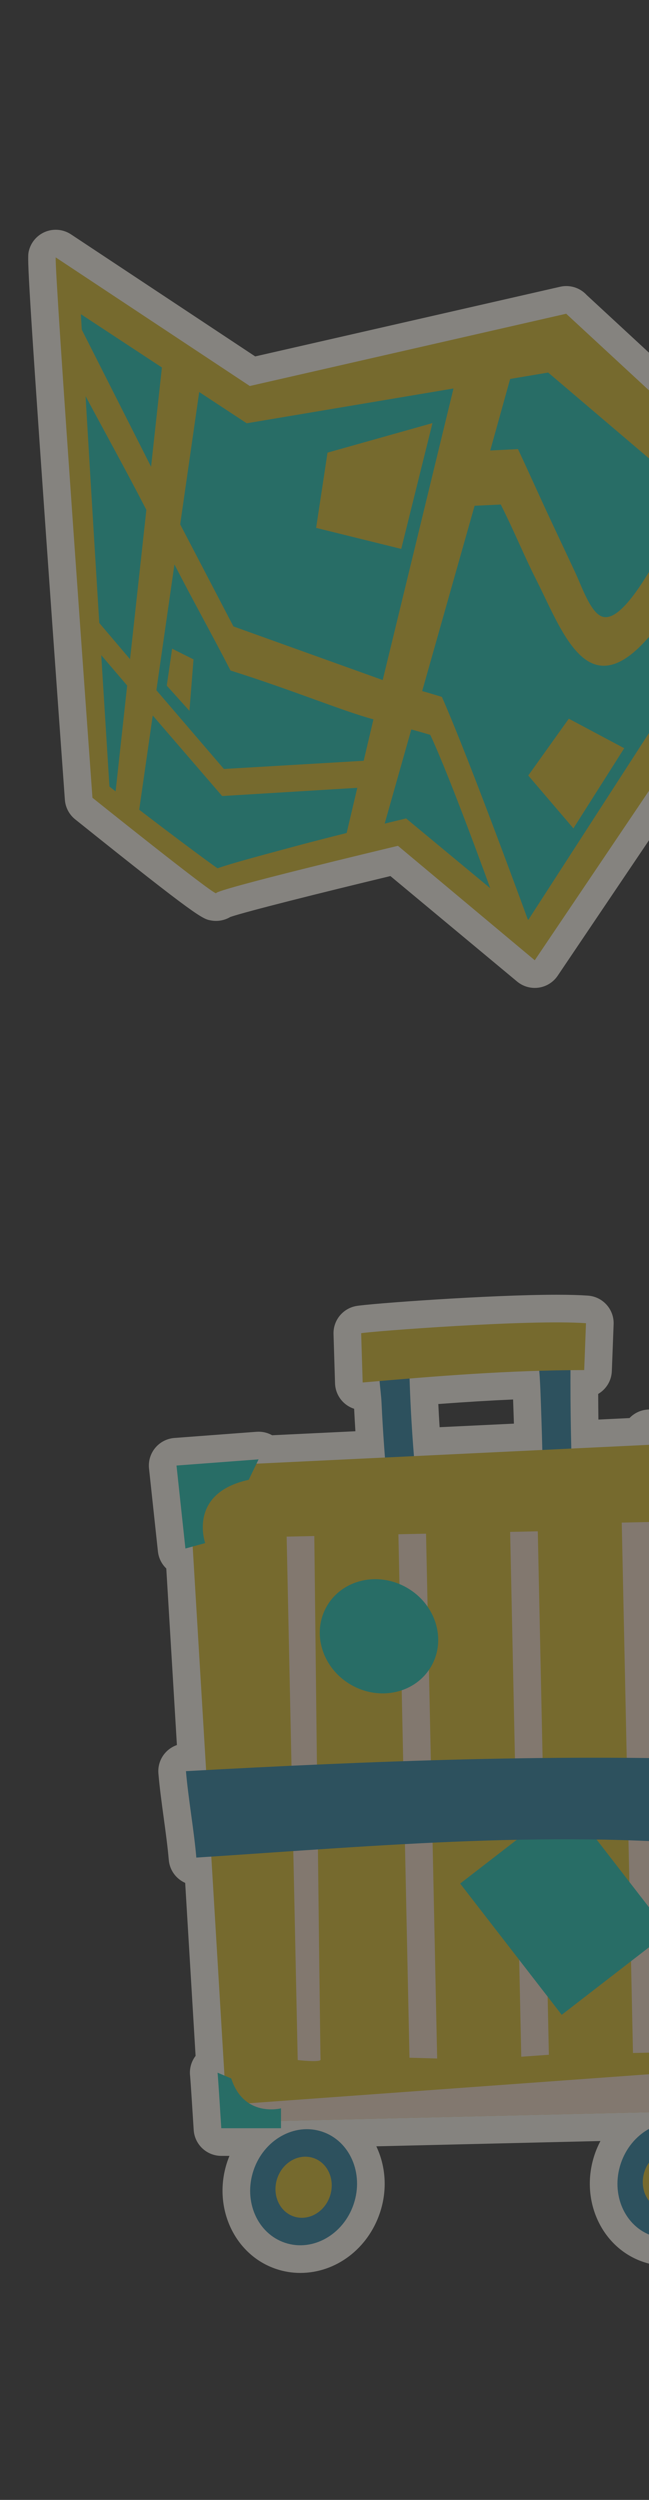 <?xml version="1.0" encoding="utf-8"?>
<!-- Generator: Adobe Illustrator 16.0.0, SVG Export Plug-In . SVG Version: 6.00 Build 0)  -->
<!DOCTYPE svg PUBLIC "-//W3C//DTD SVG 1.1//EN" "http://www.w3.org/Graphics/SVG/1.1/DTD/svg11.dtd">
<svg version="1.1" id="Calque_1" xmlns="http://www.w3.org/2000/svg" xmlns:xlink="http://www.w3.org/1999/xlink" x="0px" y="0px"
	 width="189px" height="728px" viewBox="0 0 189 728" enable-background="new 0 0 189 728" xml:space="preserve">
<rect x="0" y="0" width="189" height="728" fill="#333333" stroke="none"/>
<g opacity="0.4">
	<g>
		<path fill="#FEF9EF" d="M155.731,287.694c-1.873,0-3.697-0.652-5.153-1.865l-36.884-30.709
			c-20.328,4.884-42.039,10.339-46.613,11.908c-1.25,0.746-2.691,1.153-4.164,1.153c-0.482,0-0.99-0.045-1.463-0.131
			c-2.436-0.436-3.665-0.656-39.568-29.449c-1.747-1.402-2.832-3.467-2.994-5.703c-0.028-0.387-2.838-39.252-5.546-77.883
			C7.781,75.632,7.975,74.828,8.401,73.065c0.618-2.551,2.441-4.643,4.886-5.601c0.95-0.373,1.948-0.557,2.942-0.557
			c1.56,0,3.111,0.455,4.448,1.341l53.639,35.544l88.804-20.286c0.596-0.137,1.197-0.203,1.793-0.203
			c2.241,0,4.398,0.937,5.93,2.603l72.024,66.659c2.915,2.699,3.427,7.119,1.209,10.412l-81.667,121.166
			c-1.272,1.888-3.285,3.149-5.54,3.472C156.49,287.668,156.109,287.694,155.731,287.694"/>
		<path fill="#D9BC25" d="M164.983,91.459l-0.07-0.102l-92.167,21.054l-0.18-0.118L16.229,74.961
			c-0.522,2.166,10.696,157.357,10.696,157.357s34.299,27.509,35.96,27.806c0.041,0.007,0.066,0.003,0.066-0.025
			c-0.045-1.123,49.604-12.991,52.793-13.752c0.093-0.022,0.147-0.035,0.147-0.035l39.839,33.328l81.665-121.164L164.983,91.459z"/>
		<path fill="#17C3B2" d="M159.633,108.49l-87.785,14.774l-48.29-31.765c1.803,32.711,5.783,97.385,8.313,137.546
			c12.397,9.832,31.312,23.863,31.493,23.801c4.038-1.405,10.798-3.227,22.336-6.334c13.58-3.659,32.563-8.173,32.563-8.173
			l35.6,29.525l68.455-106.001L159.633,108.49z"/>
		<path fill="#D9BC25" d="M207.136,132.186c-5.019,10.574-9.806,20.196-14.69,28.537c-3.87,6.605-11.679,20.78-17.13,18.82
			c-3.387-1.217-5.866-8.715-7.871-12.987c-2.3-4.908-4.674-9.969-7.124-15.189c-3.06-6.522-6.163-13.526-9.475-20.584
			c-2.696,0.134-5.389,0.27-8.079,0.404l6.965-25.036l-16.956,4.051l-21.325,87.838L67.974,182.42l-15.499-29.716l5.894-41.026
			l-10.943-7.18l-3.432,31.424L23.004,94.394l0.482,18.255c4.98,9.474,12.592,23.117,19.137,35.824l-4.753,43.496l-9.962-11.734
			l0.346,9.122l8.779,10.282l-3.46,31.677l6.709,6.285l4.198-29.237l20.209,23.452l39.361-2.393l-3.671,15.577l11.058-3.081
			l8.344-29.49c1.616,0.431,3.474,0.961,5.516,1.567c5.926,12.605,18.069,46.316,18.069,46.316l11.02,9.305
			c0,0-17.444-47.923-25.697-66.67c-2.104-0.646-4.033-1.219-5.743-1.696l15.266-53.966c2.558-0.121,5.117-0.241,7.678-0.362
			l-0.032,0.066c3.687,7.264,6.912,15.179,10.297,21.838c5.173,10.186,10.434,24.351,18.988,25.02
			c7.415,0.58,14.513-8.608,20.493-17.036c6.541-9.215,12.854-20.44,19.561-33.128L207.136,132.186z M105.909,221.548l-40.706,2.384
			L45.54,201l5.26-36.623c5.357,10.433,11.303,21.088,16.333,30.891c17.817,5.6,32.849,11.872,41.621,14.215L105.909,221.548z"/>
		<polygon fill="#D9BC25" points="125.943,123.211 95.377,131.818 92.061,153.725 116.845,159.85 		"/>
		<polygon fill="#D9BC25" points="48.567,199.671 55.166,207.007 56.354,192.019 50.126,188.906 		"/>
		<polygon fill="#D9BC25" points="153.838,225.839 166.984,241.235 181.782,217.893 165.648,209.296 		"/>
	</g>
	<g>
		<path fill="#FEF9EF" d="M220.715,505.03l-0.036-56.518c1.747-1.515,2.775-3.729,2.775-6.085v-25.412
			c0-2.216-0.911-4.334-2.522-5.856c-1.499-1.415-3.479-2.198-5.53-2.198c-0.152,0-0.306,0.005-0.459,0.014l-26.25,1.497
			c-2.078,0.118-3.987,1.029-5.377,2.486l-9.048,0.435c-0.032-2.459-0.055-4.948-0.065-7.462c2.29-1.345,3.859-3.79,3.974-6.625
			c0.078-1.957,0.17-4.364,0.26-6.777c0.09-2.44,0.182-4.887,0.262-6.869c0.176-4.349-3.136-8.051-7.478-8.359
			c-2.405-0.17-5.466-0.257-9.101-0.257c-19.627,0-54.838,2.613-58.432,3.291c-3.899,0.733-6.683,4.196-6.561,8.161l0.441,14.346
			c0.067,2.213,1.042,4.299,2.696,5.771c0.84,0.746,1.817,1.301,2.865,1.642c0.108,2.141,0.23,4.323,0.37,6.541l-24.249,1.165
			c-1.188-0.668-2.543-1.031-3.941-1.031c-0.201,0-0.403,0.007-0.605,0.022L50.8,418.749c-2.175,0.164-4.189,1.202-5.585,2.878
			c-1.395,1.675-2.052,3.845-1.819,6.012l2.593,24.162c0.204,1.903,1.075,3.656,2.437,4.959l3.091,51.411
			c-1.317,0.458-2.506,1.254-3.44,2.325c-1.427,1.644-2.129,3.791-1.947,5.961c0.345,4.095,0.96,8.618,1.556,12.994
			c0.567,4.173,1.154,8.49,1.466,12.174c0.255,3.037,2.165,5.545,4.777,6.697l3.029,50.372c-1.275,1.671-1.862,3.79-1.588,5.914
			c0.113,1.197,0.612,8.828,1.038,15.658c0.266,4.243,3.787,7.552,8.039,7.552h2.376c-0.229,0.562-0.448,1.128-0.643,1.711
			c-4.382,13.138,2.028,27.149,14.29,31.24c2.257,0.756,4.608,1.134,6.987,1.134c10.373,0,19.694-7.048,23.194-17.54
			c2.23-6.691,1.657-13.606-1.059-19.329l65.261-1.544c-0.663,1.267-1.243,2.605-1.71,4.006
			c-4.383,13.138,2.029,27.148,14.289,31.239c2.257,0.754,4.608,1.135,6.988,1.135c10.374,0,19.695-7.049,23.195-17.538
			c2.157-6.474,1.691-13.151-0.795-18.76c3.664-0.776,6.377-4.016,6.377-7.867v-17.854c0-2.188-0.89-4.262-2.427-5.763
			l-0.031-47.255c3.105-2.236,3.687-6.591,3.92-8.341c0.236-1.773,0.493-4.198,0.746-7.007c0.417-4.681,0.902-11.493,1.009-16.579
			C226.493,509.224,224.085,506.058,220.715,505.03 M149.661,414.576l-21.638,1.039c-0.143-2.235-0.268-4.486-0.377-6.747
			c8.051-0.599,15.121-1.029,21.775-1.322C149.489,409.421,149.575,411.902,149.661,414.576"/>
		<path fill="#227C9D" d="M113,434.514c2.661-1.023,5.533-1.494,8.38-1.379c-1.338-13.191-2.103-26.442-2.294-39.702
			c0.012,0.813-5.031,0.715-5.574,0.676c-2.02-0.146-2.401-0.643-2.841,1.438c-0.811,3.829,0.257,9.02,0.439,12.934
			C111.515,417.172,112.144,425.854,113,434.514"/>
		<path fill="#227C9D" d="M157.952,431.159c2.901-0.004,5.804-0.006,8.708-0.009c-0.469-12.761-0.628-25.534-0.476-38.303
			c-2.266,0.148-9.004-1.452-9.917,0.882c-0.407,1.036,0.41,2.947,0.573,3.989c0.314,2.004,0.376,4.04,0.489,6.064
			C157.456,406.055,158.333,431.157,157.952,431.159"/>
		<polygon fill="#D9BC25" points="54.719,427.201 66.181,618.01 212.73,614.533 212.605,419.615 		"/>
		<g>
			<g>
				<defs>
					<rect id="SVGID_7_" x="65.88" y="602.324" width="146.851" height="15.686"/>
				</defs>
				<clipPath id="SVGID_2_">
					<use xlink:href="#SVGID_7_"  overflow="visible"/>
				</clipPath>
				<polygon clip-path="url(#SVGID_2_)" fill="#F7DFC9" points="65.88,612.972 66.184,618.01 212.73,614.533 212.723,602.324 				
					"/>
			</g>
		</g>
		<path fill="#D9BC25" d="M170.648,385.333c-16.51-1.171-62.505,2.357-65.472,2.915c0.148,4.781,0.295,9.563,0.442,14.346
			c22.152-1.919,42.271-3.563,64.511-3.613C170.288,395.042,170.49,389.272,170.648,385.333"/>
		<path fill="#227C9D" d="M209.975,639.782c-2.982,8.938-11.934,14-19.994,11.314c-8.062-2.69-12.18-12.115-9.197-21.051
			c2.98-8.938,11.932-14.006,19.993-11.314C208.838,621.419,212.956,630.845,209.975,639.782"/>
		<path fill="#D9BC25" d="M203.063,637.475c-1.57,4.708-6.283,7.373-10.524,5.959c-4.244-1.416-6.413-6.377-4.845-11.086
			c1.571-4.703,6.283-7.367,10.527-5.954C202.465,627.81,204.631,632.771,203.063,637.475"/>
		<path fill="#227C9D" d="M103.011,641.818c-2.981,8.936-11.934,14-19.993,11.312c-8.063-2.69-12.18-12.115-9.199-21.051
			c2.98-8.938,11.932-14.006,19.993-11.314C101.873,623.453,105.993,632.878,103.011,641.818"/>
		<path fill="#D9BC25" d="M96.1,639.511c-1.57,4.706-6.283,7.37-10.527,5.957c-4.244-1.416-6.41-6.378-4.843-11.084
			c1.569-4.703,6.282-7.372,10.525-5.954C95.499,629.844,97.667,634.808,96.1,639.511"/>
		<g>
			<g>
				<path fill="#F7DFC9" d="M83.477,447.482l3.225,152.434c0,0,6.751,0.764,6.65-0.139c-0.102-0.902-1.822-152.467-1.822-152.467
					L83.477,447.482z M116.021,446.793l3.225,152.437l8.063,0.229l-3.236-152.835L116.021,446.793z M148.563,446.104l3.234,152.838
					l8.044-0.572l-3.227-152.435L148.563,446.104z M189.116,443.229l-8.053,0.17l3.269,154.451l8.053-0.171L189.116,443.229z"/>
			</g>
		</g>
		
			<rect x="139.926" y="535.896" transform="matrix(-0.612 -0.791 0.791 -0.612 -174.679 1025.389)" fill="#17C3B2" width="48.324" height="39.262"/>
		<path fill="#17C3B2" d="M118.528,462.38c-8.393-4.846-18.845-2.446-23.35,5.355c-4.505,7.801-1.354,18.054,7.036,22.899
			c8.39,4.843,18.845,2.447,23.35-5.356C130.069,477.477,126.918,467.224,118.528,462.38"/>
		<path fill="#227C9D" d="M216.071,538.142c0.573,0.529,2.102-16.406,2.293-25.406c-53.476-2.19-110.771,0.099-164.211,3.045
			c0.654,7.777,2.366,17.392,3.021,25.169C110.252,537.521,163.18,532.538,216.071,538.142"/>
		<path fill="#17C3B2" d="M72.427,430.937c-17.854,3.9-12.671,18.429-12.671,18.429l-5.76,1.577l-2.594-24.162l23.905-1.8
			L72.427,430.937z"/>
		<path fill="#17C3B2" d="M63.355,603.584c0.124,0.724,1.09,16.18,1.09,16.18h17.387v-5.794c0,0-10.762,2.821-14.489-8.696"/>
	</g>
</g>
</svg>
